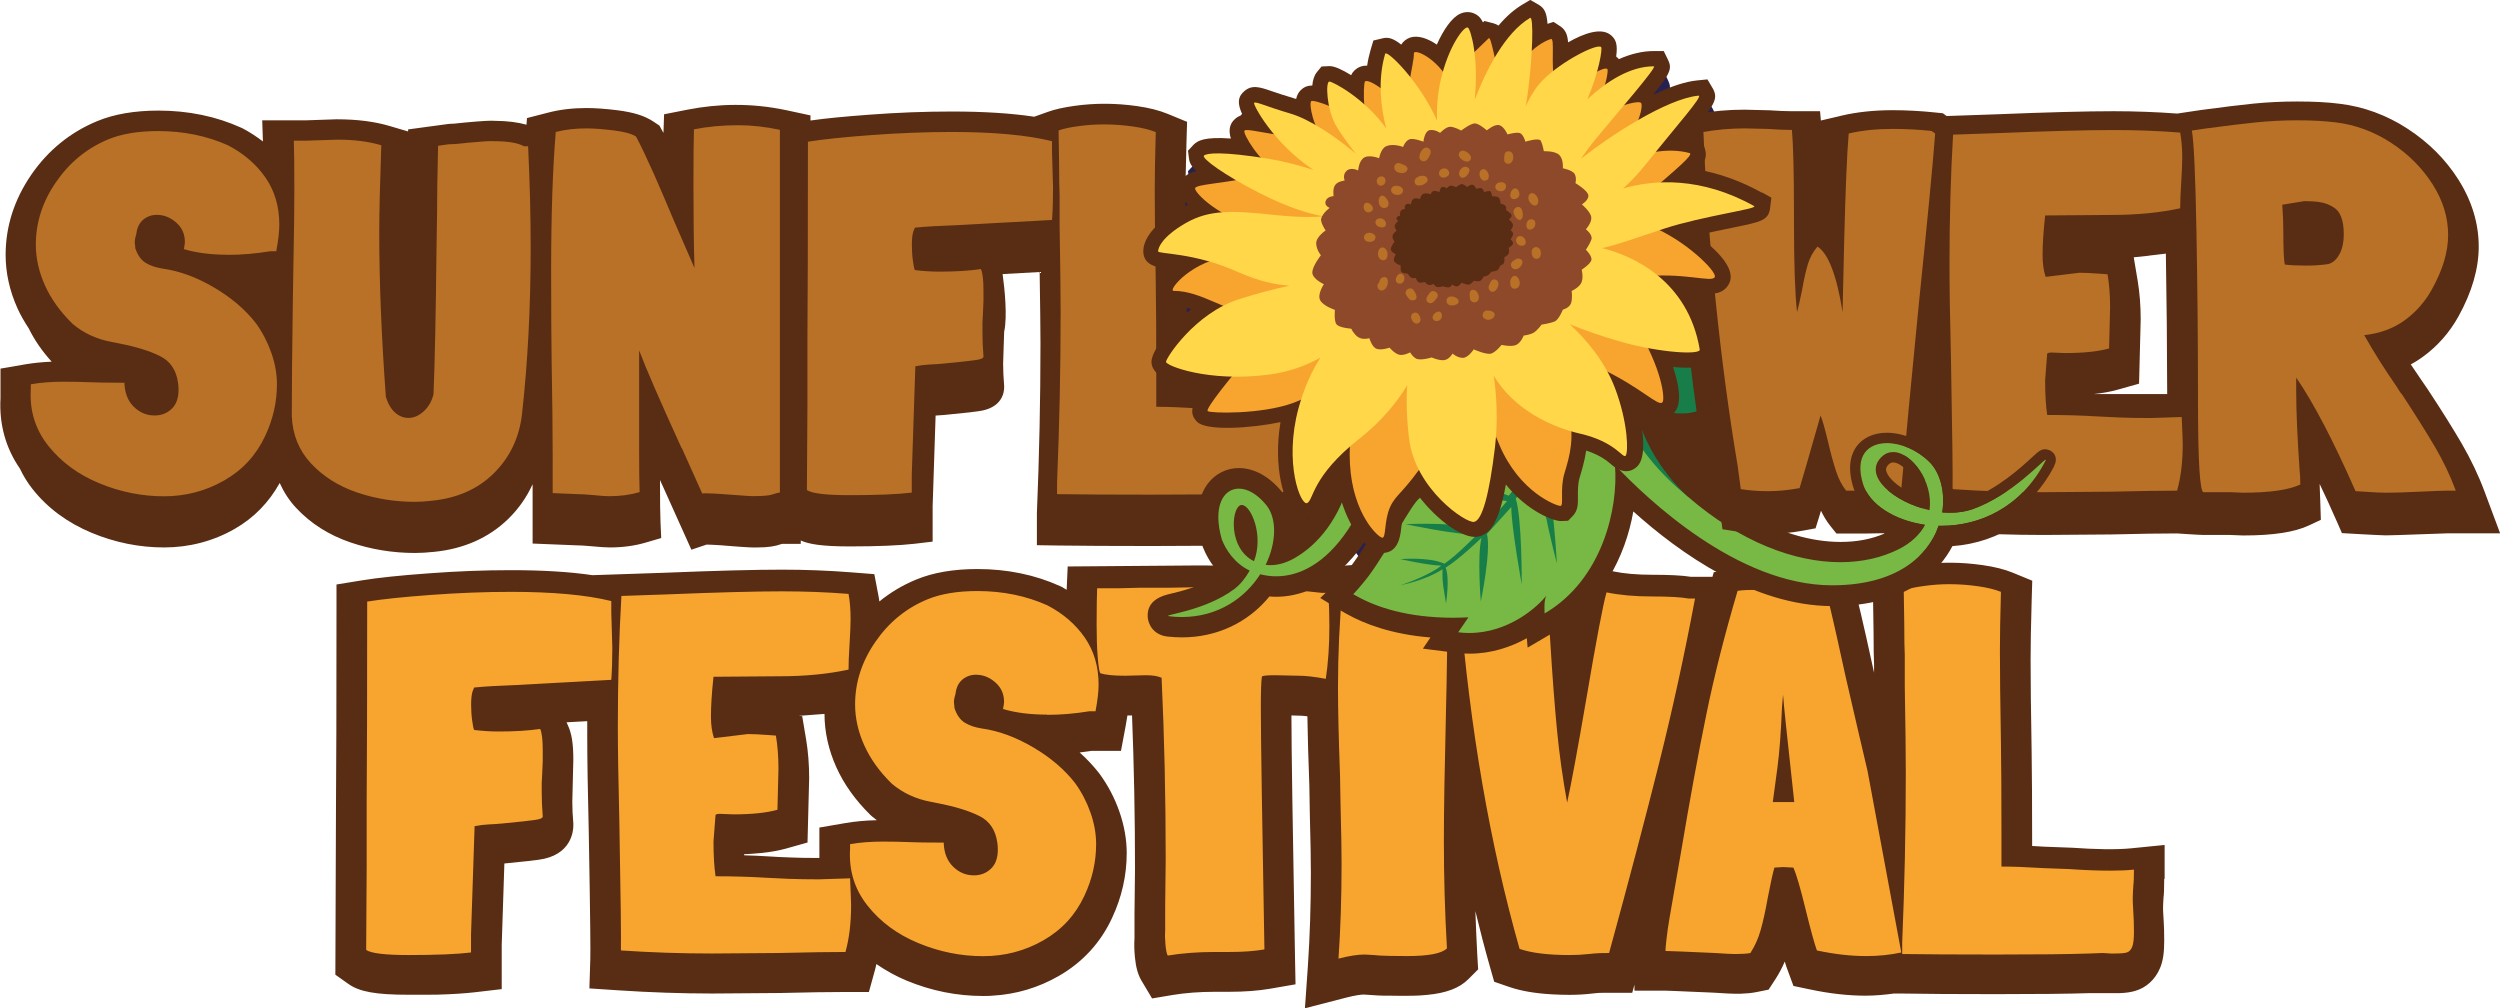 <svg xmlns="http://www.w3.org/2000/svg" id="Layer_2" data-name="Layer 2" viewBox="0 0 244.36 98.56"><defs><style>      .cls-1 {        fill: #262150;      }      .cls-1, .cls-2, .cls-3, .cls-4, .cls-5, .cls-6, .cls-7, .cls-8 {        stroke-width: 0px;      }      .cls-2 {        fill: #592c14;      }      .cls-3 {        fill: #f7a52f;      }      .cls-4 {        fill: #177e49;      }      .cls-5 {        fill: #ffd749;      }      .cls-6 {        fill: #77b944;      }      .cls-7 {        fill: #8e492a;      }      .cls-8 {        fill: #b87126;      }    </style></defs><g id="Layer_1-2" data-name="Layer 1"><g><g><path class="cls-2" d="M211.58,85.91v-3.32l-3.3.33c-1.41.14-3.52.1-5.74-.06l-2.67-.1c-.43-.03-.84-.05-1.24-.07v-.34c0-3.84-.02-6.83-.05-8.9-.07-3.95-.1-6.96-.1-8.95,0-1.41.03-3.32.1-5.67l.06-2.07-1.92-.79c-.81-.33-1.78-.57-2.97-.74-2.05-.29-4.1-.31-6.14-.03-1.05.15-1.88.33-2.54.57l-2.02.72.08,5.35c0,1.47.02,2.49.05,3.13v.78c-.23-1.05-.49-2.21-.77-3.49-.34-1.55-.72-3.13-1.12-4.72l-.62-2.45-2.52.2c-1.97.16-4.03.24-6.11.24h-.3c-.95,0-1.71.04-2.32.13l-1.91.27-.13.45h-2.09c-.89-.14-2.11-.2-3.8-.2-1.46,0-2.75-.11-3.85-.34l-2.7-.56-.77,2.63-.09-1.34-2.32-.4c-2.87-.5-5.22-.47-7.27-.16v-.58h-5.05c-.93.03-2.24,0-3.88-.1h-.17s-.17,0-.17,0c-.58.03-.96.01-1.17-.01-.58-.06-1.04-.09-1.42-.09-.65,0-1.27.05-1.86.13l-2.31.35v.02c-3.07-.3-6.9-.46-11.46-.46h-.02l-12.62.1-.1,2.28c-.17-.1-.32-.2-.49-.29l-.15-.07c-2.45-1.11-5.17-1.67-8.08-1.67-2.32,0-4.33.34-5.99,1.03-1.32.54-2.52,1.26-3.6,2.14-.02-.14-.03-.29-.06-.42l-.43-2.25-2.28-.18c-2.17-.17-4.44-.26-6.74-.26-2.62,0-6.47.1-11.4.3l-7.13.24h0c-2.23-.33-4.86-.49-7.97-.49-2.56,0-5.27.1-8.04.31-2.78.2-4.96.43-6.49.68l-2.52.41v2.55c0,9.35-.02,15.85-.05,19.35l-.06,16.24,1.27.9c1.08.77,2.68,1.06,5.89,1.06.35,0,.68,0,1.01,0,.14,0,.27,0,.4,0,.18,0,.37,0,.54,0,.19,0,.37,0,.56-.01.11,0,.22,0,.32,0,1.45-.04,2.65-.12,3.62-.23l2.65-.31v-4.32s.26-7.96.26-7.96c2.37-.23,3.06-.32,3.31-.36,3.26-.41,3.43-2.84,3.43-3.33v-.23c-.07-.77-.1-1.48-.1-2.12l.1-4.1c0-1.54-.15-2.54-.52-3.34l-.14-.32.52-.03,1.5-.08c0,.47,0,.94,0,1.42,0,2.21.05,5.42.15,9.51.16,8.9.17,11.6.15,12.3l-.09,2.89,2.88.19c1.52.1,3.05.18,4.58.23,1.51.05,3.03.08,4.54.08h0l6.6-.05c2.82-.07,4.98-.1,6.43-.1h2.29l.61-2.21c.05-.17.08-.35.12-.52.91.62,1.89,1.18,2.96,1.62,2.41,1,4.92,1.5,7.47,1.5.31,0,.62,0,.92-.03,2.31-.13,4.48-.78,6.47-1.92,2.34-1.34,4.1-3.26,5.22-5.68.95-2.03,1.43-4.16,1.43-6.33,0-1.33-.24-2.7-.72-4.07-.46-1.32-1.1-2.55-1.96-3.72-.56-.72-1.2-1.41-1.92-2.05.4-.05.79-.1,1.19-.16h2.85l.46-2.45c.07-.36.12-.69.17-1.01h.45c.19,4.87.29,9.89.29,14.92l-.05,4.53v2.35c-.04.57-.02,1.18.04,1.82.1,1.01.29,1.69.63,2.28l1.05,1.76,2.02-.34c.62-.1,1.27-.18,1.95-.23.69-.05,1.41-.08,2.15-.08h1.45c1.49,0,2.77-.1,3.91-.29l2.54-.44-.05-2.57c-.23-12.77-.35-20.73-.35-23.64v-.07l.75.02c.14,0,.41.01.81.06.03,1.91.09,4.17.19,6.74l.05,2.93c.07,2.56.1,4.41.1,5.67,0,3.17-.1,6.22-.29,9.04l-.29,4.16,4.03-1.04c.94-.24,1.47-.3,1.73-.3l1.39.09c.17,0,.36.02.57.02.08,0,.17,0,.26,0,.12,0,.23,0,.36,0,.23,0,.48,0,.74.01,0,0,0,0,.01,0,.27,0,.56,0,.87,0,.37,0,.71,0,1.04-.02.17,0,.32-.02.48-.03.13,0,.27-.02.4-.03,1.95-.18,3.22-.67,4.1-1.55l.95-.95-.08-1.34c-.08-1.44-.14-2.9-.19-4.36.44,1.83.91,3.64,1.41,5.4l.43,1.51,1.48.51c1.14.39,2.52.63,4.19.72.53.03,1.09.05,1.68.05.73,0,1.47-.04,2.15-.12l.57-.06s.16-.02.58-.02c.04,0,.09,0,.13,0,.04,0,.07,0,.11,0,.09,0,.19,0,.31,0h2.29l.22-.79v.58s.99,0,.99,0h0s2,0,2,0c.11,0,.78.02,4.65.19,1.42.09,1.89.11,2.15.11.21,0,.4,0,.58,0,.6-.02,1.09-.07,1.5-.15l1.24-.25.69-1.06c.34-.53.64-1.09.89-1.69.12.41.21.66.28.84l.57,1.55,1.62.34c1.93.41,3.75.61,5.42.61.96,0,1.88-.09,2.78-.21h.73c2.27.04,5.36.06,9.19.06,4.04,0,7.16-.03,9.26-.1h2.34c.2,0,.39,0,.56,0,.59-.02,1.06-.09,1.48-.21,1.12-.32,1.99-1.13,2.46-2.26.28-.67.4-1.48.4-2.62,0-.85-.02-1.5-.05-1.91l-.06-1.04c0-.06-.02-.38.04-1.29.04-.29.07-.75.07-1.86ZM80.09,80.88v2.89s0,.06,0,.09h-.05c-1.09,0-2.03-.01-2.83-.05-.81-.03-1.49-.06-2.04-.1-.79-.05-1.61-.09-2.43-.11,0-.04,0-.07,0-.11.09,0,.18-.01.27-.01.13,0,.26-.01.38-.02.34-.02.66-.05.97-.08.04,0,.08,0,.11-.01.86-.09,1.64-.23,2.33-.42l2.13-.6.16-6.29c0-1.33-.1-2.59-.29-3.74l-.39-2.32-.35-.03c.19,0,.36-.03.54-.04.36-.02.71-.05,1.07-.08.3-.03.62-.04.92-.07,0,1.75.39,3.51,1.16,5.22.75,1.67,1.88,3.24,3.34,4.67l.16.14c.15.12.3.25.45.36-1.11.02-2.16.12-3.13.29l-2.49.43Z"></path><path class="cls-3" d="M48.99,80.5c-.33.03-.73.06-1.2.08-.47.02-.93.08-1.4.17l-.35,10.6v1.75c-1.4.17-3.43.25-6.1.25-2.3,0-3.68-.17-4.15-.5l.05-8.15v-6.55c.03-3.5.05-9.95.05-19.35,1.43-.23,3.51-.45,6.23-.65,2.72-.2,5.33-.3,7.83-.3,4.1,0,7.37.3,9.8.9v.95c0,.13,0,.41.02.83s.04,1.34.08,2.77c0,1.17-.03,2.22-.1,3.15l-3.65.2-1.85.1-.9.05-2.7.15c-1.9.07-3.33.15-4.3.25l-.15.35c-.1.3-.15.73-.15,1.3,0,.53.03,1.06.1,1.57.07.52.13.83.2.93.83.1,1.63.15,2.4.15,1.53,0,2.88-.08,4.05-.25.17.37.25,1.07.25,2.1v1l-.05,1.2-.05.95v.95c0,.7.03,1.48.1,2.35,0,.17-.27.28-.8.35-.43.07-1.52.18-3.25.35ZM82.64,93.05c-1.47,0-3.63.03-6.5.1l-6.55.05c-2.97,0-5.93-.1-8.9-.3.03-1.07-.02-5.22-.15-12.45-.1-4.1-.15-7.25-.15-9.45,0-4.57.12-8.82.35-12.75l4.4-.15c4.93-.2,8.7-.3,11.3-.3,2.23,0,4.4.08,6.5.25.13.7.2,1.52.2,2.45,0,.5-.03,1.32-.1,2.45-.07,1.07-.1,1.9-.1,2.5-2,.43-4.23.65-6.7.65l-6.5.05c-.17,1.57-.25,2.87-.25,3.9,0,.8.1,1.5.3,2.1l3.3-.4c.47,0,1.17.03,2.1.1l.65.05c.17,1,.25,2.08.25,3.25l-.1,4c-1.07.3-2.5.45-4.3.45l-1.3-.05c-.23,0-.38.03-.45.1l-.2,2.6c0,1.37.07,2.5.2,3.4,1.73,0,3.42.05,5.05.15.57.03,1.27.07,2.1.1s1.82.05,2.95.05l3.05-.1c.07,1.53.1,2.42.1,2.65,0,1.7-.18,3.22-.55,4.55ZM102.34,69.85c-1.63,0-3.07-.18-4.3-.55.07-.33.1-.57.1-.7,0-.77-.28-1.4-.85-1.9-.57-.5-1.2-.75-1.9-.75-.5,0-.94.16-1.32.47-.38.32-.61.79-.68,1.43-.1.3-.15.57-.15.8l.05.45v.1c.23.7.58,1.18,1.03,1.45.45.27.99.45,1.62.55,1.67.23,3.35.85,5.05,1.85s3.07,2.17,4.1,3.5c.63.87,1.13,1.83,1.5,2.88.37,1.05.55,2.08.55,3.08,0,1.73-.38,3.42-1.15,5.05-.87,1.87-2.2,3.32-4,4.35s-3.77,1.55-5.9,1.55-4.27-.42-6.33-1.28c-2.05-.85-3.71-2.07-4.97-3.67-1.27-1.6-1.83-3.45-1.7-5.55v-.45c.97-.17,2.03-.25,3.2-.25,1,0,1.85.02,2.55.05.63.03,1.77.05,3.4.05.03,1,.34,1.78.92,2.35.58.57,1.26.85,2.03.85.67,0,1.22-.22,1.67-.65.45-.43.67-1.05.67-1.85,0-.3-.02-.53-.05-.7-.17-1.23-.75-2.1-1.75-2.6s-2.35-.92-4.05-1.25l-.75-.15c-1.43-.27-2.68-.85-3.75-1.75-1.2-1.17-2.1-2.42-2.7-3.75-.6-1.33-.9-2.67-.9-4,0-2.17.66-4.21,1.98-6.12,1.32-1.92,3.02-3.31,5.12-4.17,1.3-.53,2.92-.8,4.85-.8,2.5,0,4.78.47,6.85,1.4,1.53.8,2.75,1.85,3.65,3.15.9,1.3,1.35,2.83,1.35,4.6,0,.67-.1,1.53-.3,2.6h-.6c-1.4.23-2.78.35-4.15.35ZM129.94,61.15c0,1.93-.12,3.67-.35,5.2-1.1-.2-1.97-.3-2.6-.3l-2.35-.05c-.87,0-1.3.05-1.3.15-.07.47-.1,1.45-.1,2.95,0,2.93.12,10.83.35,23.7-.97.17-2.1.25-3.4.25h-1.45c-1.67,0-3.2.12-4.6.35-.1-.17-.17-.51-.22-1.03-.05-.52-.06-.99-.03-1.42v-2.45l.05-4.5c0-6.07-.13-11.98-.4-17.75-.37-.17-.88-.25-1.55-.25l-2,.05c-1.13,0-1.95-.08-2.45-.25-.1-.2-.18-.75-.25-1.65-.07-.9-.1-1.92-.1-3.05,0-1.67.02-2.87.05-3.6h2.15l1.95-.05h2.8l2.9-.05c4.97,0,9.02.18,12.15.55h.65c.07,1.13.1,2.2.1,3.2ZM141.48,58c0,3.9-.05,7.83-.15,11.8-.13,5.27-.2,9.42-.2,12.45,0,3.5.1,6.98.3,10.45-.5.5-1.8.75-3.9.75-1.2,0-2.08-.02-2.65-.05l-.6-.05-.9-.05c-.67,0-1.52.13-2.55.4.2-2.9.3-5.98.3-9.25,0-1.3-.03-3.22-.1-5.75l-.05-2.9c-.13-3.53-.2-6.4-.2-8.6,0-3.3.15-6.55.45-9.75.43-.07.9-.1,1.4-.1.27,0,.63.02,1.1.08.47.05,1.02.06,1.65.02,1.73.1,3.12.13,4.15.1h1.95v.45ZM162.18,74.55c-1.3,5.2-2.93,11.4-4.9,18.6-.73,0-1.23.02-1.5.05l-.5.05c-.6.07-1.22.1-1.85.1-2.1,0-3.73-.2-4.9-.6-2.9-10.23-4.85-21.52-5.85-33.85.3-.33.92-.58,1.85-.75.93-.17,1.97-.25,3.1-.25,1.07,0,2.27.12,3.6.35l.3,4.45c.2,3.3.42,6.16.65,8.58.23,2.42.57,4.81,1,7.17.4-1.83,1.02-5.17,1.85-10,1-5.9,1.67-9.42,2-10.55,1.3.27,2.78.4,4.45.4s2.85.07,3.55.2h.65c-1.03,5.5-2.2,10.85-3.5,16.05ZM182.39,93.45c-1.47,0-3.07-.18-4.8-.55-.23-.63-.6-1.97-1.1-4-.5-2.07-.9-3.43-1.2-4.1l-1-.05-.85.05c-.13.4-.35,1.38-.65,2.95-.23,1.3-.47,2.36-.7,3.17-.23.82-.57,1.56-1,2.23-.33.07-.83.1-1.5.1-.3,0-.95-.03-1.95-.1-2.9-.13-4.52-.2-4.85-.2,0-.17.03-.56.1-1.17.07-.62.17-1.31.3-2.08l1.1-6.3c.87-5.17,1.69-9.67,2.48-13.5.78-3.83,1.81-7.88,3.07-12.15.47-.07,1.1-.1,1.9-.1h.3c2.17,0,4.28-.08,6.35-.25.4,1.57.77,3.11,1.1,4.62.33,1.52.63,2.88.9,4.08,1.07,4.63,1.78,7.72,2.15,9.25l3.3,17.75c-1.07.23-2.22.35-3.45.35ZM174.33,68.4l-.05-.5-.1,1.2c-.1,2.5-.25,4.48-.45,5.95l-.45,3.35h2.1c-.73-6.67-1.08-10-1.05-10ZM208.58,91.1c0,.7-.06,1.19-.18,1.47s-.29.46-.52.53c-.23.07-.63.1-1.2.1h-.35l-.8-.05-1.3.05c-2.07.07-5.12.1-9.15.1s-6.88-.02-9.15-.05v-1.15c.23-5.5.35-11.03.35-16.6,0-1.63-.03-4.45-.1-8.45v-3.05c-.03-.57-.05-1.58-.05-3.05l-.05-3.25c.47-.17,1.12-.31,1.95-.42.83-.12,1.67-.18,2.5-.18.93,0,1.87.07,2.8.2.93.13,1.68.32,2.25.55-.07,2.4-.1,4.32-.1,5.75,0,2,.03,5,.1,9,.03,2,.05,4.95.05,8.85v3.25c1.1,0,2.45.05,4.05.15l2.65.1c1.4.1,2.72.15,3.95.15.87,0,1.63-.03,2.3-.1,0,.77-.02,1.27-.05,1.5v-.05c-.07.9-.08,1.55-.05,1.95l.05.95c.03.4.05.98.05,1.75Z"></path></g><g><path class="cls-1" d="M172.2,20.83c-2.03-1.13-4.12-1.88-6.23-2.25.69-.74.87-1.24.71-1.9l-.27-.93-.86-.24c-.18-.05-.36-.09-.54-.13,2.58-3.14,2.97-3.67,2.42-4.71l-.54-.91-1,.1c-1.13.11-2.55.57-4.22,1.37-.01-.02-.02-.03-.03-.05,1.66-2.04,1.79-2.5,1.41-3.31l-.43-.88h-.96c-1.11,0-2.25.27-3.42.79-.03-.03-.06-.06-.09-.09-.06-.06-.12-.11-.18-.16.18-1.26-.08-1.67-.41-2-.94-.95-2.77-.26-4.29.61-.05-.68-.21-1.18-.73-1.55l-.69-.45-.59.19c-.08-1.16-.35-1.56-.87-1.87l-.82-.47-.77.46c-.8.48-1.58,1.16-2.33,2.05-.14-.09-.3-.17-.49-.22l-.89-.23-.14.14c-.29-.59-.59-.74-.79-.84-.43-.22-.95-.22-1.41-.02-.85.37-1.68,1.61-2.31,3.03-.89-.61-1.85-.94-2.61-.69-.37.13-.68.38-.87.69-.97-.78-1.45-.69-1.79-.62l-.93.22-.26.87c-.15.51-.27,1.04-.35,1.59-.49-.01-.9.14-1.25.48-.09.09-.21.21-.31.45-.82-.51-1.61-.89-2.11-.89l-.79.04-.45.55c-.27.33-.41.8-.45,1.31-.48,0-.84.16-1.14.46-.23.23-.37.53-.44.85-.04-.01-.08-.02-.11-.03-1.02-.3-1.77-.56-2.31-.74-1.13-.39-1.95-.67-2.72.08-.31.31-.8.8-.09,2.27-.31.06-.58.2-.83.46-.45.45-.56,1.06-.32,1.83-2.56-.18-3.23.19-3.65.61l-.54.58.09.73c.04.29.08.64.73,1.26-.98.25-1.59.69-1.59,1.7,0,.54.32,1.1.77,1.61-.32.14-.64.3-.95.48-3.09,1.79-3.42,3.42-3.42,4.03,0,1.42,1.38,1.59,2.28,1.71.09.01.18.02.27.03-.77.75-1.26,1.59-1.12,2.35.14.76.78,1.29,1.57,1.29.56,0,1.11.12,1.68.3-2.24,1.84-3.88,4.15-3.88,5.13,0,1.64,2.75,2.37,4.99,2.69-1.09,1.51-1.34,2.38-.53,3.19.92.93,5.26.63,8.15.03-.73,4.38.31,7.99,1.48,8.97.54.45,1.25.55,1.85.27.69-.32.95-.92,1.21-1.49.2-.44.46-1.03,1-1.79.72,4.16,2.99,6.82,4.46,6.82s1.7-1.58,1.78-2.26c.06-.51.13-1.15.35-1.63.16-.37.3-.53.77-1.05.17-.19.36-.4.58-.65,1.83,2.42,4.43,4.29,5.84,4,1.14-.24,2-1.24,2.71-5.09,2.14,2.65,4.65,3.57,5.38,3.57l.7-.03.44-.45c.54-.54.53-1.21.52-1.92,0-.56-.02-1.25.18-1.88.19-.64.47-1.55.63-2.61,1.39.45,2.07,1.03,2.47,1.37,1.26,1.08,2.13.57,2.53.17.92-.92.59-3.58.04-5.79l.04.03c1.19.8,2.41,1.63,3.49.55.87-.87.48-2.84-.08-4.5,2.87.27,3.47-.32,3.7-.54.38-.37.56-.9.47-1.43-.33-1.98-1.02-3.75-2.04-5.29.04,0,.07,0,.11.01,1.34.15,2.73.32,3.31-1.06.51-1.41-1.35-3.21-3.18-4.56,1.25-.3,2.49-.55,3.52-.76,2.69-.55,3.41-.69,3.59-1.85l.13-1.07-.91-.51Z"></path><g><path class="cls-6" d="M143.63,62.87c-.4,0-.81-.03-1.21-.08l-1.63-.2.83-1.21c-4.66-.07-7.73-1.25-9.5-2.24-.22-.11-.35-.2-.35-.2l-1.1-.67.92-.9c.16-.17.63-.68,1.39-1.64.95-1.29,1.92-2.91,2.77-4.34,1.09-1.82,1.73-2.87,2.27-3.37.7-1.13,1.54-2.18,2.46-3.1-.01-.02-.29-.68-.29-.68l.48-.52c.58-.62,4.14-1.75,10.55-3.32h.06c1.01-.52,6.91-4.53,9.46-6.66.66-1.29,1.49-2.16,2.48-2.58l.19-.08h.23s.55,0,.55,0l.21.32c1.16-.54,2.41-.96,3.7-1.24,1.35-.89,2.76-1.34,4.19-1.34.21,0,.43.01.65.03l.75.07.05.23c2.24-.55,3.55-1.17,4.34-1.55.57-.27.95-.45,1.36-.45.17,0,.33.03.48.09.46.18.65.61.71.75.54,1.23,1.06,5.67-.29,10.43l.3.36-.08.47c-.29,2.25-1.7,3.87-2.89,4.85-.07.1-.14.21-.22.31-.46.62-.95,1.2-1.48,1.73l.18.37-.42.53c-.72.88-1.86,1.45-3.41,1.7-1.29.62-2.67.99-4.04,1.11,3.85,2.68,7.9,4.12,11.63,4.12,1.96,0,3.73-.4,5.26-1.17.49-.25.91-.54,1.26-.86-2.7-.77-4.71-2.41-5.3-4.41-.6-2.02-.14-3.24.36-3.91.63-.85,1.68-1.32,2.95-1.32,1.68,0,3.55.83,4.87,2.15,1.08,1.07,1.66,2.79,1.62,4.65.56-.02,1.06-.11,1.5-.27,2.75-.96,5.08-3.09,6.2-4.12.65-.6.87-.8,1.32-.8h.56l.31.49c.31.51.05,1-.03,1.17-2.21,4.22-6.06,6.68-10.61,6.82-.97,2.16-3.7,5.83-11.07,5.83-8.25-.03-16.04-6.27-20.23-10.31-.32,4.7-2.58,10.12-7.37,12.92l-1.36.79-.09-.99c-1.55,1.15-3.78,2.24-6.43,2.24Z"></path><path class="cls-4" d="M178.75,39.97c2.26-5.72,1.3-11.62.8-11.81-.56-.22-2.15,1.5-8.16,2.47.88-.47,1.55-.79,1.45-.8-1.78-.17-3.28.52-4.35,1.25-1.88.39-3.71,1.1-5.28,2.07.34-.69.56-1.15.38-1.08-.94.4-1.6,1.31-2.07,2.29-2.99,2.55-11.1.89-9.03,4.68-1.8.47-2.61,6.45-2.61,6.45l-6.37-1.94,6.12,2.2-2.16,2.7c-1.52-.66-6.53-1.52-6.53-1.52,0,0,4.56,1.95,6.37,2.04l-2.52,2.93c-1.43-.94-7.41-.67-7.41-.67,0,0,4.91,1.06,6.98,1.03,0,0-2,2.06-3.18,2.84-1.45-.69-4.3-.45-4.3-.45,0,0,2.56.59,4.01.64-1,.78-2.94,1.58-4.01,1.91,0,0,2.35-.42,4.12-1.56-.06,1.39.15,2.02.34,3.35,0,0,.39-2.48-.04-3.51,1.3-.78,3.51-2.91,3.51-2.91-.44,1.74-.07,6.23-.07,6.23,0,0,1.03-4.96.6-6.61l2.38-2.63c0,1.92,1.02,7.57,1.02,7.57,0,0,.04-6.51-.59-8.4l2.32-2.51c.05,2.59,1.71,8.87,1.71,8.87,0,0-.37-6.7-1.16-9.41l7.52-5.03c1.47,2.86,3.49,5.55,6.49,7.92,0,0,9.25-1.35,9.93-2.18.1-.12-.25-.08-.82.03.9-.71,1.74-1.58,2.5-2.61.09-.13.19-.26.28-.4,1.06-.84,2.39-2.29,2.66-4.36.02-.09-.32.32-.82.9Z"></path><path class="cls-2" d="M201.67,43.89l-.58-.96h-1.14c-.84,0-1.3.41-1.99,1.05-1.07.98-3.3,3.02-5.85,3.91-.07.02-.14.05-.22.07-.18-1.68-.83-3.19-1.87-4.22-1.52-1.52-3.6-2.44-5.57-2.44-1.59,0-2.93.61-3.76,1.72-.64.85-1.24,2.38-.52,4.8.53,1.79,2,3.33,4.03,4.33-1.27.55-2.71.82-4.29.82-2.87,0-5.94-.91-8.96-2.62.57-.17,1.13-.39,1.68-.64,1.73-.3,3.03-.99,3.89-2.04l.8-.98-.15-.35c.39-.42.75-.87,1.1-1.34.06-.08.11-.15.16-.22,1.78-1.51,2.86-3.37,3.14-5.4l.16-.87-.27-.33c1.23-4.73.75-9.13.11-10.6-.28-.63-.7-1.06-1.27-1.28-.26-.1-.54-.15-.83-.15h0c-.64,0-1.15.24-1.79.55-.66.32-1.7.81-3.4,1.28l-1.19-.13c-.27-.03-.52-.04-.77-.04-1.57,0-3.11.47-4.58,1.41-1,.23-1.98.54-2.91.92l-.03-.04h-1.13c-.26-.01-.51.04-.76.13h-.03s-.03.02-.03.02c-1.16.49-2.13,1.45-2.88,2.86-2.47,2.03-7.83,5.7-9.02,6.35-9.74,2.39-10.59,3.18-10.98,3.59l-.92.93.28.72c-.76.82-1.46,1.73-2.07,2.69-.61.6-1.23,1.62-2.35,3.5-.84,1.4-1.78,2.98-2.72,4.26-.68.87-1.12,1.35-1.25,1.48h0s-.04.05-.04.05l-1.85,1.77,2.23,1.36s.14.09.41.23c1.63.91,4.28,1.96,8.13,2.27l-.74,1.09,3.25.41c.44.06.89.08,1.33.08,2.15,0,4.05-.66,5.58-1.51l.08.92,2.71-1.59c4.44-2.59,6.84-7.27,7.62-11.72,4.51,4.06,11.75,9.22,19.4,9.25h.08c7.33,0,10.44-3.45,11.71-5.86,4.65-.34,8.57-2.96,10.86-7.32.5-.96.28-1.7,0-2.15ZM199.89,45.11c-2.39,4.55-6.46,6.28-10.12,6.28-.1,0-.19,0-.29,0-1.04,3-4.13,5.82-10.39,5.82-.02,0-.05,0-.07,0-9.22-.03-18.09-8.49-21.17-11.76.36,4.19-1.22,11.21-6.87,14.51,0,0-.11-1.24.17-1.75-.82,1.07-3.67,3.66-7.54,3.66-.35,0-.71-.02-1.08-.07l1-1.46c-.51.02-.99.04-1.47.04-4.54,0-7.58-1.06-9.46-2.12-.21-.11-.33-.18-.33-.18.02-.02.04-.04.06-.06.16-.16.65-.7,1.42-1.68,2.11-2.87,4.18-7.06,5.02-7.66,1-1.64,2.29-3.11,3.74-4.27-.44.05-.79.08-.98.08-.15,0-.21-.02-.16-.08.7-.75,10.08-3.05,10.08-3.05,0,0,.01,0,.02,0,.46,0,7.53-4.85,10.06-7.01.47-.98,1.12-1.89,2.07-2.29.01,0,.02,0,.03,0,.12,0-.1.44-.41,1.08,1.57-.97,3.4-1.68,5.28-2.07.95-.66,2.25-1.28,3.79-1.28.18,0,.37,0,.55.03.1.01-.57.33-1.45.8,5.65-.92,7.4-2.49,8.05-2.49.04,0,.08,0,.11.02.5.19,1.46,6.09-.8,11.81.46-.53.77-.92.81-.92,0,0,0,0,0,.01-.27,2.07-1.6,3.51-2.66,4.36-.09.14-.18.27-.28.4-.76,1.03-1.6,1.9-2.5,2.61.33-.06.58-.1.72-.1.1,0,.14.02.1.07-.68.84-1.81,1.21-2.94,1.37-.74.36-1.49.63-2.25.82l-1.93-10.64c-1.02,4.6-8.05,1.37-8.05,1.37.88,5.56,5.24,9.26,5.24,9.26,5.12,4.42,10.41,6.38,14.88,6.38,2.13,0,4.07-.45,5.72-1.28,1.27-.65,2.08-1.49,2.54-2.4-3-.43-5.47-2-6.08-4.04-.82-2.74.53-3.95,2.36-3.95,1.35,0,2.97.66,4.16,1.86,1.03,1.02,1.55,2.93,1.24,4.92.26.02.52.03.77.03.75,0,1.48-.1,2.15-.33,3.88-1.35,6.94-4.86,7.19-4.86.03,0,.02.06-.05.19Z"></path></g><g><path class="cls-2" d="M127.97,43.05l-.19-5.7s-11,.03-11.67,0c0,0-.24-15.69-.24-17.7,0-1.42.03-3.33.1-5.67l.06-2.07-1.92-.79c-.81-.33-1.77-.58-2.97-.75-2.03-.29-4.09-.31-6.14-.02-1.04.15-1.87.33-2.54.57l-1.37.49c-2.25-.34-4.91-.51-8.07-.51-2.57,0-5.27.1-8.05.31-2.41.18-4.3.36-5.75.57v-.5l-2.37-.51c-3.43-.73-6.69-.63-9.6-.06l-2.34.46-.06,1.82-.03-.05-.36-.66-.63-.42c-.82-.54-1.89-.88-3.46-1.08-1.19-.15-2.19-.22-3.05-.22-1.35,0-2.61.15-3.75.45l-2.06.53-.05.65c-.84-.24-1.85-.37-3.1-.38-.4-.03-1.09,0-2.95.17-.84.1-1.29.13-1.53.13l-3.99.54v.2s-1.76-.52-1.76-.52c-1.5-.45-3.23-.67-5.23-.67h-.02l-2.9.1h-4.35l.07,2.07c-.61-.47-1.26-.9-1.98-1.28l-.15-.07c-2.45-1.11-5.17-1.67-8.08-1.67-2.31,0-4.33.34-5.99,1.03-2.64,1.09-4.81,2.86-6.45,5.25-1.66,2.42-2.5,5.05-2.5,7.82,0,1.76.39,3.52,1.16,5.23.3.67.68,1.32,1.1,1.96.56,1.14,1.31,2.23,2.24,3.25-.88.04-1.73.12-2.51.25l-2.49.43v2.89c-.14,2.55.5,4.86,1.9,6.89.33.7.73,1.36,1.23,1.99,1.47,1.86,3.42,3.3,5.78,4.28,2.28.95,4.67,1.43,7.09,1.43s4.8-.61,6.9-1.82c1.9-1.09,3.35-2.61,4.39-4.48.4.89.93,1.72,1.63,2.46,1.4,1.5,3.18,2.63,5.29,3.35,2,.68,4.12,1.03,6.3,1.03.57,0,1.2-.04,1.87-.11h0c2.92-.29,5.36-1.38,7.26-3.23,1.02-1,1.8-2.13,2.37-3.38,0,.04,0,.09,0,.13v5.67l4.45.18c.15,0,.54.01,1.4.09.74.07,1.29.11,1.7.11,1.25,0,2.44-.16,3.52-.48l1.5-.44-.07-1.56c-.03-.72-.05-2.1-.05-4.11.11.24.22.48.33.72l2.74,6.09,1.49-.5c.14,0,.33.01.56.02.59.03,1.08.06,1.47.1,1.95.16,2.6.18,2.94.16,1.02,0,1.73-.11,2.3-.32.04-.01.07-.02.11-.03h1.82v-.33c.79.36,2.08.58,4.8.58s4.84-.09,6.33-.26l1.76-.21v-3.46s.29-8.86.29-8.86c.32-.02.6-.04.85-.06,2.39-.23,3.06-.32,3.3-.36,2.37-.29,2.55-1.86,2.55-2.33v-.15c-.07-.81-.1-1.54-.1-2.2l.1-3.08c.33-1.53.05-4.16-.15-5.65l3.62-.2c.05,3.27.08,5.56.08,6.98,0,5.5-.12,11.06-.35,16.6v3.12l1.97.03c2.27.03,5.35.05,9.18.05,4.04,0,7.14-.03,9.23-.1h2.37c.78,0,1.32-.05,1.76-.18.82-.24,1.47-.83,1.82-1.68.23-.55.33-1.24.33-2.24,0-.81-.02-1.45-.05-1.85l-.05-1.01c-.01-.13-.03-.51.04-1.47.03-.23.07-.65.07-1.76ZM39.94,41.82s-.04-.04-.06-.07c.06,0,.12,0,.18-.01-.11.1-.16.12-.12.09Z"></path><path class="cls-8" d="M22.27,24.9c-1.63,0-3.07-.18-4.3-.55.07-.33.1-.57.1-.7,0-.77-.28-1.4-.85-1.9-.57-.5-1.2-.75-1.9-.75-.5,0-.94.16-1.32.47-.38.32-.61.79-.68,1.43-.1.3-.15.57-.15.8l.05.45v.1c.23.7.58,1.18,1.03,1.45.45.27.99.45,1.62.55,1.67.23,3.35.85,5.05,1.85s3.07,2.17,4.1,3.5c.63.87,1.13,1.83,1.5,2.88.37,1.05.55,2.08.55,3.08,0,1.73-.38,3.42-1.15,5.05-.87,1.87-2.2,3.32-4,4.35s-3.77,1.55-5.9,1.55-4.27-.42-6.33-1.28c-2.05-.85-3.71-2.07-4.98-3.67-1.27-1.6-1.83-3.45-1.7-5.55v-.45c.97-.17,2.03-.25,3.2-.25,1,0,1.85.02,2.55.05.63.03,1.77.05,3.4.05.03,1,.34,1.78.92,2.35.58.57,1.26.85,2.03.85.67,0,1.22-.22,1.67-.65.45-.43.67-1.05.67-1.85,0-.3-.02-.53-.05-.7-.17-1.23-.75-2.1-1.75-2.6s-2.35-.92-4.05-1.25l-.75-.15c-1.43-.27-2.68-.85-3.75-1.75-1.2-1.17-2.1-2.42-2.7-3.75s-.9-2.67-.9-4c0-2.17.66-4.21,1.98-6.12,1.32-1.92,3.02-3.31,5.12-4.18,1.3-.53,2.92-.8,4.85-.8,2.5,0,4.78.47,6.85,1.4,1.53.8,2.75,1.85,3.65,3.15.9,1.3,1.35,2.83,1.35,4.6,0,.67-.1,1.53-.3,2.6h-.6c-1.4.23-2.78.35-4.15.35ZM51.87,24.2c0,5.77-.28,11.2-.85,16.3-.27,2.3-1.19,4.22-2.77,5.78-1.58,1.55-3.62,2.44-6.12,2.67h.05c-.6.07-1.15.1-1.65.1-1.97,0-3.85-.31-5.65-.92-1.8-.62-3.29-1.56-4.48-2.83-1.18-1.27-1.81-2.82-1.88-4.65,0-2.43.03-6.08.1-10.95l.05-3.25c.07-3.53.1-6.15.1-7.85,0-2.2-.02-3.82-.05-4.85h1.25l3-.1c1.63,0,3.07.18,4.3.55-.13,3.73-.2,6.6-.2,8.6,0,4.83.22,10.18.65,16.05v-.05c.2.67.5,1.17.9,1.53.4.35.83.52,1.3.52.53,0,1.03-.22,1.5-.65.47-.43.78-.98.95-1.65v.05c.13-3.07.23-7.92.3-14.55l.05-3.2c0-1.6.03-3.8.1-6.6l1.05-.15c.47,0,1.1-.05,1.9-.15,1.37-.13,2.18-.18,2.45-.15,1.43,0,2.43.17,3,.5h.4c.17,3.57.25,6.87.25,9.9ZM66.62,43.8c-2.1-4.6-3.48-7.78-4.15-9.55v9.6c0,2.07.02,3.48.05,4.25-.9.27-1.88.4-2.95.4-.33,0-.83-.03-1.5-.1-.73-.07-1.27-.1-1.6-.1l-2.45-.1v-3.75c0-2.13-.03-5.17-.1-9.1-.03-1.97-.05-4.95-.05-8.95,0-5.37.15-9.87.45-13.5.9-.23,1.9-.35,3-.35.73,0,1.62.07,2.68.2,1.05.13,1.77.33,2.17.6.47.87,1.04,2.08,1.73,3.62.68,1.55,1.34,3.09,1.98,4.62l2,4.6c-.07-2.33-.1-5.08-.1-8.25,0-2.57.02-4.33.05-5.3,1.37-.27,2.82-.4,4.35-.4,1.3,0,2.65.15,4.05.45v35.45c-.1,0-.3.05-.6.15-.33.13-.92.2-1.75.2-.17.03-1.05-.02-2.65-.15-.4-.03-.91-.07-1.52-.1-.62-.03-.98-.03-1.07,0l-2-4.45ZM92.07,35.55c-.33.03-.73.06-1.2.08-.47.02-.93.08-1.4.17l-.35,10.6v1.75c-1.4.17-3.43.25-6.1.25-2.3,0-3.68-.17-4.15-.5l.05-8.15v-6.55c.03-3.5.05-9.95.05-19.35,1.43-.23,3.51-.45,6.23-.65,2.72-.2,5.33-.3,7.83-.3,4.1,0,7.37.3,9.8.9v.95c0,.13,0,.41.02.83.02.42.04,1.34.08,2.77,0,1.17-.03,2.22-.1,3.15l-3.65.2-1.85.1-.9.05-2.7.15c-1.9.07-3.33.15-4.3.25l-.15.35c-.1.3-.15.73-.15,1.3,0,.53.03,1.06.1,1.57.07.52.13.83.2.93.83.1,1.63.15,2.4.15,1.53,0,2.88-.08,4.05-.25.17.37.25,1.07.25,2.1v1l-.05,1.2-.05.95v.95c0,.7.03,1.48.1,2.35,0,.17-.27.28-.8.35-.43.07-1.52.18-3.25.35ZM125.97,46.15c0,.7-.06,1.19-.18,1.47-.12.28-.29.46-.52.53-.23.07-.63.1-1.2.1h-.35l-.8-.05-1.3.05c-2.07.07-5.12.1-9.15.1s-6.88-.02-9.15-.05v-1.15c.23-5.5.35-11.03.35-16.6,0-1.63-.03-4.45-.1-8.45v-3.05c-.03-.57-.05-1.58-.05-3.05l-.05-3.25c.47-.17,1.12-.31,1.95-.42.83-.12,1.67-.17,2.5-.17.93,0,1.87.07,2.8.2.93.13,1.68.32,2.25.55-.07,2.4-.1,4.32-.1,5.75,0,2,.03,5,.1,9,.03,2,.05,4.95.05,8.85v3.25c1.1,0,2.45.05,4.05.15l2.65.1c1.4.1,2.72.15,3.95.15.87,0,1.63-.03,2.3-.1,0,.77-.02,1.27-.05,1.5v-.05c-.07.9-.08,1.55-.05,1.95l.05.95c.03.4.05.98.05,1.75Z"></path></g><g><path class="cls-2" d="M244.36,52.1l-1.51-4.05c-.59-1.59-1.35-3.17-2.24-4.71h0c-.84-1.44-1.95-3.22-3.31-5.28l-.59-.86c-.37-.53-.72-1.06-1.07-1.58.41-.22.79-.46,1.16-.73,1.45-1.05,2.63-2.39,3.51-3.98,1.31-2.37,1.97-4.66,1.97-6.8,0-2.27-.67-4.48-1.99-6.56-1.24-1.96-2.9-3.62-4.94-4.95-2.06-1.35-4.32-2.18-6.68-2.46-1.17-.15-2.52-.22-4.13-.22-1.46,0-2.91.07-4.31.21-1.32.14-3.02.34-5.08.62l-2.34.35c-2.02-.15-4.11-.23-6.22-.23-2.62,0-6.46.1-11.4.3l-4.92.17-.37-.27-.78-.08c-1.34-.14-2.73-.22-4.12-.22-1.82,0-3.5.18-4.99.53l-2.03.48-.08-.91h-2.75c-.61,0-1.34-.03-2.18-.09l-2.47-.06c-1.53,0-3.06.13-4.53.4l-2.57.46.1,2.61c.2,5.28.6,10.86,1.19,16.57.49,4.75,1.09,9.37,1.77,13.79.29.01.57.03.86.04.18,1.15.35,2.29.54,3.41l.5,3.73,1.47.23c.94.15,1.93.23,2.97.23,1.12,0,2.28-.11,3.47-.33l1.19-.22.36-1.16c.04-.15.1-.33.17-.56.26.55.56,1.04.91,1.48l.6.75h.96c1.62,0,2.82,0,3.62-.03.98-.02,1.76-.12,2.37-.31l1.28-.4.12-1.34c.12-1.35.26-2.85.41-4.47.19,0,.39,0,.58.01.03,2.32.04,3.77.02,4.32l-.06,1.93,1.92.13c2.99.2,6.03.3,9.05.3l6.58-.05c2.82-.07,5-.1,6.45-.1,0,0,2.18.15,2.6.15h2.57s1.28.05,1.28.05c2.92,0,5.04-.32,6.45-.99l1.15-.54s-.1-3.25-.12-3.51c.55,1.14,1.11,2.37,1.69,3.69l.49,1.12s3.77.22,4.29.22c.86,0,5.67-.2,6.05-.2h5.12ZM210.08,24.98c.15-.01.3-.04.44-.05.4-.04.8-.09,1.18-.14.08,4.74.12,9.05.13,13.73,0,0-7.24,0-7.2,0,.86-.09,1.64-.23,2.32-.42l2.13-.6.16-6.29c0-1.32-.1-2.58-.29-3.74l-.39-2.32s1.07-.12,1.51-.16Z"></path><path class="cls-8" d="M187.55,29.76c-.73,7.43-1.3,13.42-1.7,17.95-.43.13-1.04.21-1.83.23-.78.02-1.97.02-3.57.02-.4-.5-.73-1.12-.98-1.88s-.51-1.69-.77-2.82c-.33-1.37-.58-2.25-.75-2.65-1.1,3.87-1.78,6.23-2.05,7.1-1.07.2-2.1.3-3.1.3-.93,0-1.82-.07-2.65-.2l-.3-2.25c-.87-5.17-1.59-10.59-2.17-16.28-.58-5.68-.98-11.14-1.18-16.38,1.3-.23,2.63-.35,4-.35l2.25.05c.93.07,1.73.1,2.4.1.13,1.5.2,4.2.2,8.1v.95c0,4.07.1,6.98.3,8.75.13-.47.3-1.2.5-2.2.17-.97.35-1.78.55-2.45.2-.67.52-1.25.95-1.75,1.07.7,1.88,2.83,2.45,6.4l.15-6.65c.13-5.27.28-8.87.45-10.8,1.27-.3,2.7-.45,4.3-.45,1.3,0,2.57.07,3.8.2l.35.25c-.2,2.7-.73,8.27-1.6,16.7ZM212.8,47.96c-1.47,0-3.63.03-6.5.1l-6.55.05c-2.97,0-5.93-.1-8.9-.3.03-1.07-.02-5.22-.15-12.45-.1-4.1-.15-7.25-.15-9.45,0-4.57.12-8.82.35-12.75l4.4-.15c4.93-.2,8.7-.3,11.3-.3,2.23,0,4.4.08,6.5.25.13.7.2,1.52.2,2.45,0,.5-.03,1.32-.1,2.45-.07,1.07-.1,1.9-.1,2.5-2,.43-4.23.65-6.7.65l-6.5.05c-.17,1.57-.25,2.87-.25,3.9,0,.8.1,1.5.3,2.1l3.3-.4c.47,0,1.17.03,2.1.1l.65.05c.17,1,.25,2.08.25,3.25l-.1,4c-1.07.3-2.5.45-4.3.45l-1.3-.05c-.23,0-.38.03-.45.1l-.2,2.6c0,1.37.07,2.5.2,3.4,1.73,0,3.42.05,5.05.15.57.03,1.27.07,2.1.1.83.03,1.82.05,2.95.05l3.05-.1c.07,1.53.1,2.42.1,2.65,0,1.7-.18,3.22-.55,4.55ZM238.02,43.71c.82,1.4,1.49,2.82,2.02,4.25h-.8c-.4,0-1.3.03-2.7.1-1.4.07-2.52.1-3.35.1-.47,0-1.17-.03-2.1-.1l-.85-.05c-2.17-4.93-4.1-8.63-5.8-11.1v1.3c0,2.07.12,4.73.35,8v-.05c.03.23.05.63.05,1.2-1.13.53-3,.8-5.6.8l-1.2-.05h-2.65c-.37,0-.55-3.02-.55-9.05,0-5.47-.05-10.94-.15-16.42s-.25-8.78-.45-9.88l1.35-.2c2-.27,3.65-.47,4.95-.6,1.3-.13,2.63-.2,4-.2,1.47,0,2.72.07,3.75.2,1.93.23,3.74.9,5.43,2,1.68,1.1,3.03,2.45,4.05,4.05,1.02,1.6,1.52,3.25,1.52,4.95s-.53,3.42-1.6,5.35c-.67,1.2-1.55,2.2-2.65,3-1.1.8-2.42,1.28-3.95,1.45.9,1.6,1.95,3.27,3.15,5,.23.4.42.67.55.8,1.33,2.03,2.41,3.75,3.23,5.15ZM228.69,24.81c.27-.53.4-1.17.4-1.9,0-1.37-.33-2.25-1-2.65-.43-.27-.88-.43-1.33-.5s-.96-.1-1.53-.1l-2.15.35c.07,1,.1,1.85.1,2.55,0,1.8.05,2.9.15,3.3.57.07,1.27.1,2.1.1.77,0,1.48-.05,2.15-.15.47-.13.83-.47,1.1-1Z"></path></g><g><path class="cls-6" d="M189.49,51.39c.1,0,.19,0,.29,0,3.66,0,7.73-1.73,10.12-6.28.07-.13.09-.19.05-.19-.24,0-3.3,3.5-7.19,4.86-.67.23-1.4.33-2.15.33-.26,0-.51-.01-.77-.03.32-1.99-.21-3.9-1.24-4.92-1.19-1.19-2.8-1.86-4.16-1.86-1.83,0-3.18,1.21-2.36,3.95.61,2.05,3.08,3.61,6.08,4.04-.46.91-1.24,1.97-2.51,2.62-.21.1-.34.16-.56.25.67.32,1.1.42,1.76.74,1.27-1.01,2.19-2.23,2.63-3.51ZM183.9,44.68c.34-.34.73-.49,1.14-.49,1.8,0,3.94,2.88,3.56,5.68-3.49-.78-6.53-3.37-4.7-5.19Z"></path><path class="cls-2" d="M185.04,44.19c-.41,0-.8.15-1.14.49-1.84,1.82,1.21,4.41,4.7,5.19.39-2.79-1.76-5.68-3.56-5.68ZM184.38,46.09c-.06-.19-.07-.41.23-.7.14-.13.27-.19.44-.19.4,0,.94.34,1.41.87.6.69,1,1.58,1.14,2.46-1.76-.65-2.99-1.68-3.21-2.44ZM200.78,45.58c-2.21,4.21-6.06,6.68-10.61,6.81-.39.87-.93,1.67-1.59,2.38-.33-.14-.63-.28-.96-.42.9-.89,1.51-1.91,1.87-2.95.1,0,.19,0,.29,0,3.66,0,7.73-1.73,10.12-6.28.07-.13.09-.19.05-.19-.24,0-3.3,3.5-7.19,4.86-.67.23-1.4.33-2.15.33-.26,0-.51-.01-.77-.03.32-1.99-.21-3.9-1.24-4.92-1.19-1.19-2.8-1.86-4.16-1.86-1.83,0-3.18,1.21-2.36,3.95.61,2.05,3.08,3.61,6.08,4.04-.43.85-1.31,1.65-2.45,2.28-.41-.18-.69-.37-1.1-.55.07-.03.14-.05.21-.08.12-.04.23-.08.34-.14.49-.25.91-.54,1.26-.86-2.7-.77-4.7-2.41-5.3-4.41-.6-2.02-.14-3.25.36-3.92.64-.85,1.68-1.32,2.95-1.32,1.68,0,3.55.83,4.86,2.15,1.08,1.07,1.66,2.79,1.62,4.65.56-.02,1.06-.11,1.5-.27,2.75-.96,5.08-3.09,6.2-4.12.65-.6.87-.8,1.32-.8.33.03.64.17.87.49.31.51.05,1.01-.04,1.17Z"></path></g><g><path class="cls-6" d="M115.51,61.31c-.42,0-.86-.02-1.29-.07-.94-.11-1.04-.83-1.04-.98-.05-.88.72-1.06,1.41-1.23,1.17-.28,3.61-.87,5.45-2.25.24-.18.48-.41.7-.69-1.34-.99-2-2.36-2.24-2.98-.65-2.24-.52-4.06.35-5.22.55-.73,1.34-1.13,2.24-1.13,1.18,0,2.4.69,3.43,1.94,1.05,1.28,1.29,3.27.7,5.35.25-.08.5-.2.75-.33,4.49-2.5,7.53-9.77,4.18-20.36-.36-1.14.23-2.36,1.35-2.76.24-.09.5-.13.76-.13,1.04,0,1.93.71,2.16,1.72.88,3.92,2.48,13.74-1.81,20.16-2.77,4.14-5.79,5-7.84,5-.38,0-.75-.03-1.12-.09-1.91,2.59-4.83,4.06-8.12,4.06h0ZM121.6,51.09c-.01.31.01.69.11,1.09.05.2.12.41.22.63-.01-.66-.16-1.27-.33-1.72Z"></path><path class="cls-2" d="M132.25,31.45c.55,0,1.05.37,1.18.94.79,3.52,2.45,13.22-1.67,19.38-2.26,3.38-4.81,4.56-7.01,4.56-.55,0-1.07-.07-1.57-.2-1.46,2.28-4.07,4.18-7.67,4.18-.38,0-.78-.02-1.18-.07-1.04-.12,3.32-.42,6.31-2.66.61-.46,1.11-1.1,1.51-1.81-1.47-.69-2.33-2.03-2.72-3.03-.92-3.19.12-4.98,1.66-4.98.82,0,1.78.51,2.66,1.58,1.09,1.32,1.02,3.68-.04,5.87.15.02.3.03.46.03.7,0,1.46-.19,2.28-.64,4.96-2.76,8.11-10.59,4.65-21.54-.2-.63.12-1.3.73-1.52h0c.14-.05.28-.07.42-.07M122.57,54.85c.98-2.52-.3-5.49-1.19-5.49-.05,0-.11.01-.16.03-.88.4-1.15,4.24,1.35,5.46M132.25,29.45h0c-.38,0-.75.07-1.1.19-1.62.59-2.48,2.35-1.96,4.01,2.9,9.18.86,15.67-2.67,18.48.05-1.58-.36-3.02-1.23-4.07-1.22-1.49-2.71-2.31-4.2-2.31-1.2,0-2.31.56-3.04,1.53-1.06,1.41-1.26,3.55-.54,6.01l.03.09.03.09c.22.56.73,1.65,1.69,2.64-1.66,1.16-3.84,1.69-4.91,1.94-.62.15-2.28.55-2.17,2.26.04.63.49,1.74,1.93,1.91.48.05.95.08,1.41.08,3.41,0,6.47-1.44,8.56-4,.22.02.45.03.68.03,1.88,0,5.5-.71,8.67-5.45,4.5-6.74,2.87-16.88,1.96-20.93-.33-1.47-1.62-2.5-3.13-2.5h0Z"></path></g><g><path class="cls-2" d="M172.2,18.83c-2.03-1.13-4.12-1.88-6.23-2.25.69-.74.87-1.24.71-1.9l-.27-.93-.86-.24c-.18-.05-.36-.09-.54-.13,2.58-3.14,2.97-3.67,2.42-4.71l-.54-.91-1,.1c-1.13.11-2.55.57-4.22,1.37-.01-.02-.02-.03-.03-.05,1.66-2.04,1.79-2.5,1.41-3.31l-.43-.88h-.96c-1.11,0-2.25.27-3.42.79-.03-.03-.06-.06-.09-.09-.06-.06-.12-.11-.18-.16.18-1.26-.08-1.67-.41-2-.94-.95-2.77-.26-4.29.61-.05-.68-.21-1.18-.73-1.55l-.69-.45-.59.19c-.08-1.16-.35-1.56-.87-1.87l-.82-.47-.77.46c-.8.48-1.58,1.16-2.33,2.05-.14-.09-.3-.17-.49-.22l-.89-.23-.14.14c-.29-.59-.59-.74-.79-.84-.43-.22-.95-.22-1.41-.02-.85.37-1.68,1.61-2.31,3.03-.89-.61-1.85-.94-2.61-.69-.37.13-.68.38-.87.69-.97-.78-1.45-.69-1.79-.62l-.93.22-.26.87c-.15.51-.27,1.04-.35,1.59-.49-.02-.9.14-1.25.48-.09.09-.21.21-.31.45-.82-.51-1.61-.89-2.11-.89l-.79.04-.45.55c-.27.33-.41.8-.45,1.31-.48,0-.84.16-1.14.46-.23.23-.37.53-.44.85-.04-.01-.08-.02-.11-.03-1.02-.3-1.77-.56-2.31-.74-1.13-.39-1.95-.67-2.72.08-.31.31-.8.8-.09,2.27-.31.06-.58.2-.83.46-.45.45-.56,1.06-.32,1.83-2.56-.18-3.23.19-3.65.61l-.54.58.09.73c.04.29.08.64.73,1.26-.98.25-1.59.69-1.59,1.7,0,.54.32,1.1.77,1.61-.32.14-.64.3-.95.48-3.09,1.79-3.42,3.42-3.42,4.03,0,1.42,1.38,1.59,2.28,1.71.09.01.18.02.27.03-.77.75-1.26,1.59-1.12,2.35.14.76.78,1.29,1.57,1.29.56,0,1.11.12,1.68.3-2.24,1.84-3.88,4.15-3.88,5.13,0,1.64,2.75,2.37,4.99,2.69-1.09,1.51-1.34,2.38-.53,3.19.92.92,5.26.63,8.15.03-.73,4.38.31,7.99,1.48,8.97.54.45,1.25.55,1.85.27.69-.32.95-.92,1.21-1.49.2-.44.46-1.03,1-1.79.72,4.16,2.99,6.82,4.46,6.82s1.7-1.58,1.78-2.26c.06-.51.13-1.15.35-1.63.16-.37.3-.53.77-1.05.17-.19.36-.4.58-.65,1.83,2.42,4.43,4.29,5.84,4,1.14-.24,2-1.24,2.71-5.09,2.14,2.65,4.65,3.57,5.38,3.57l.7-.03.44-.45c.54-.54.53-1.21.52-1.92,0-.56-.02-1.25.18-1.88.19-.64.47-1.55.63-2.61,1.39.45,2.07,1.03,2.47,1.37,1.26,1.08,2.13.57,2.53.17.92-.92.59-3.58.04-5.79l.04.03c1.19.8,2.41,1.63,3.49.55.87-.87.48-2.84-.08-4.5,2.87.27,3.47-.32,3.7-.54.38-.37.56-.9.47-1.43-.33-1.98-1.02-3.75-2.04-5.29.04,0,.07,0,.11.01,1.34.15,2.73.32,3.31-1.06.51-1.41-1.35-3.21-3.18-4.56,1.25-.3,2.49-.55,3.52-.76,2.69-.55,3.41-.69,3.59-1.85l.13-1.07-.91-.51Z"></path><path class="cls-3" d="M130.74,20.71c-.4,2.08-2.27,3.16-7.01,1.85s-6.92-3.71-6.92-4.14,2.94-.47,5.76-1.17c2.82-.7,8.77.33,8.17,3.46ZM129.72,14.01c1.4,1.4,3.16,2.99,4.22,2.38,1.06-.62.86-2.31-.86-4.03-1.72-1.72-4.73-2.66-4.92-2.47-.23.23.16,2.73,1.57,4.12ZM124.86,16.76c1.7.85,5.35,3.33,6.7,1.21,1.35-2.11-2.15-4.3-5.09-4.6-2.94-.3-4.59-.84-4.83-.6-.22.22,1.51,3.14,3.21,3.99ZM134.59,14.01c1.51,1.65,4.24.36,2.97-2.25s-3.81-4.12-4.14-3.8c-.18.19-.34,4.4,1.17,6.05ZM137.88,10.77c.63,1.88,1.14,3.17,2.78,3.01,1.63-.16,2.3-2.21,1.31-5.05-1-2.84-3.77-4.07-3.77-3.51,0,1.23-.94,3.68-.31,5.56ZM143.04,6.12c-.56.56-2.24,5.24.5,6.24,2.74,1,3.77-2.5,3.17-4.4s-.96-4.46-1.2-4.22c-.22.23-1.91,1.83-2.47,2.38ZM147.84,12.71c2.81,1.31,4.58-2.88,4.14-4.58s.03-4.46-.39-4.32c-3.33,1.1-6.56,7.59-3.75,8.9ZM152.86,10.05c-1.13,1.93-1.24,4.59,1.15,2.91,2.39-1.68,3.31-5.99,3.1-6.21-.37-.37-3.11,1.37-4.25,3.29ZM154.6,13.2c-1.79,2.57-1.08,4.18,1.93,2.74s4.26-5.5,3.86-5.89c-.3-.31-4,.58-5.8,3.15ZM155.59,19.73c.9,2.65,3.27,1.16,5.65-.93s4.39-3.71,3.9-3.84c-4.16-1.14-10.46,2.12-9.56,4.77ZM161.25,22.06c-3.5-1.4-6.86-.81-7.25,1.75s1.66,3.79,6.12,3.26c4.46-.53,7.23.62,7.49,0,.22-.53-2.86-3.61-6.36-5.01ZM159.9,31.89c-2.54-4.1-6.41-3.99-7.93-2.17-1.52,1.82.52,4.37,4.53,6.3,4.01,1.93,5.57,3.73,5.99,3.31.29-.29-.04-3.34-2.58-7.44ZM145.5,33.95c-2.21.44-.94,4.81,1.04,9.5,1.97,4.69,5.61,6,5.98,6s-.08-1.63.4-3.21c.49-1.58,1.09-3.68.3-6.08-1.67-5.08-5.52-6.65-7.72-6.21ZM131.95,45.35c.27,4.95,2.8,7.21,3.17,7.21s.16-1.67.75-2.99c.59-1.32,1.29-1.29,3.79-5.02,2.51-3.74,1.03-8.64-1.6-9.29-4.6-1.13-6.38,5.15-6.11,10.1ZM122.39,34.46c-2.24,2.55-4.57,5.5-4.35,5.72.22.22,5.19.35,8.35-.79s7.22-4.68,5.98-6.97c-2.21-4.11-7.74-.51-9.98,2.04ZM120.45,25.03c-3.91.33-6.35,3.4-5.74,3.4,2.76,0,5.03,2.06,7.94,2.32,2.91.25,5.99-.15,5.99-3.49,0-3.03-4.27-2.56-8.18-2.23Z"></path><path class="cls-5" d="M113.2,24.55c0-.3.34-1.38,2.67-2.73,2.33-1.35,4.59-1.25,8.71-.81,2.34.25,3.89.22,4.79.14-1.48-.27-3.49-.87-6.26-2.28-3.46-1.76-5.69-3.41-5.43-3.66.25-.25,1.78-.43,6.32.31,1.6.26,3.1.67,4.38,1.09-3.99-2.67-5.93-6.43-5.8-6.56.16-.16,1.11.33,3.55,1.05,1.83.53,4.46,2.26,6.41,3.94-.74-.94-1.57-2.06-2.02-2.88-.85-1.58-.97-4.19-.58-4.19.31,0,3.4,1.59,5.55,4.57-.51-1.98-.86-4.68-.1-7.28.14-.46,3.42,2.75,5.07,6.53-.04-1.08.02-2.47.36-3.96.77-3.36,2.3-5.31,2.65-5.14.28.14,1.1,2.99.67,7.06,1.09-2.83,2.95-6.54,5.41-8,.38-.22.24,3.76-.16,6.88-.08.66-.17,1.24-.26,1.76.42-.92.98-1.87,1.67-2.56,1.89-1.89,5.32-3.61,5.7-3.23.15.15-.22,2.48-1.35,5.11,1.89-1.76,4.19-3.23,6.5-3.23.41,0-3.75,4.76-5.63,7.05-.6.73-1.09,1.4-1.51,2,2.84-2.25,8.4-5.88,11.5-6.18.55-.05-2.17,2.97-5.02,6.56-.83,1.04-1.61,1.86-2.34,2.51,3.01-.87,7.62-1.17,12.8,1.72.48.27-4.9.94-8.83,2.22-2.69.88-4.57,1.59-6.02,1.89,2.93.72,8.4,3.13,9.54,9.91.1.55-3.82.33-7.58-.72-1.9-.53-3.73-1.18-5.14-1.75,1.64,1.48,3.46,3.68,4.42,6.2,1.32,3.46,1.33,6.38,1.05,6.66s-.97-1.37-4.47-2.17c-2.8-.64-6.44-2.35-8.42-5.66.29,1.89.43,4.48.12,7.04-.55,4.58-1.24,7.08-2.03,7.25s-5.76-3.2-6.36-8.12c-.26-2.14-.28-3.9-.18-5.24-.93,1.55-2.41,3.45-4.69,5.24-4.66,3.68-4.46,5.99-5.09,6.28s-2.3-3.89-.85-9.26c.57-2.1,1.35-3.73,2.15-4.96-1.35.76-3.05,1.42-5.15,1.68-5.87.74-9.95-.89-9.95-1.26s2.81-4.74,7.12-6.12c1.9-.61,3.61-1.04,4.96-1.33-1.38-.08-3.04-.44-5.09-1.35-4.29-1.92-7.77-1.72-7.77-2.01Z"></path><path class="cls-7" d="M137.14,14.37s.18-.53.57-.73c.39-.2,1.42.21,1.42.21,0,0,.1-1.04.62-1.13s1.01.27,1.01.27c0,0,.57-.61,1-.6s1.06.37,1.06.37c0,0,.93-.7,1.33-.7s1.18.68,1.18.68c0,0,.78-.66,1.24-.5.46.15.78.9.78.9,0,0,.98-.29,1.28-.1s.47.81.47.81c0,0,1.33-.43,1.51-.08.18.36.29,1.01.29,1.01,0,0,1.11-.05,1.52.38.42.43.34,1.29.34,1.29,0,0,.96.18,1.16.57.21.4.07.88.07.88,0,0,1.2.71,1.26,1.19.06.47-.63.89-.63.89,0,0,.86.72.92,1.26.05.55-.53,1.17-.53,1.17,0,0,.7.54.54,1-.16.46-.54,1-.54,1,0,0,.66.63.53,1.04-.14.41-.94.91-.94.91,0,0,.18.68,0,1.2s-.98.88-.98.88c0,0,.1.73-.06,1.2-.16.46-.8.63-.8.63,0,0-.38.94-.76,1.13-.38.19-1.32.33-1.32.33,0,0-.45.63-.83.82-.38.19-.92.25-.92.25,0,0-.25.68-.72.91s-1.44,0-1.44,0c0,0-.51.66-.98.84-.46.18-1.74-.4-1.74-.4,0,0-.55.85-1.09.83s-.98-.42-.98-.42c0,0-.31.57-.81.64s-1.23-.26-1.23-.26c0,0-1.15.36-1.56.09-.41-.27-.54-.59-.54-.59,0,0-.68.37-1.13.22-.45-.15-.89-.68-.89-.68,0,0-.77.28-1.25.12s-.72-1.04-.72-1.04c0,0-.68.2-1.12-.12-.44-.31-.65-.81-.65-.81,0,0-1.11-.08-1.42-.4-.3-.31-.18-1.44-.18-1.44,0,0-1.12-.36-1.44-.94-.31-.58.36-1.57.36-1.57,0,0-1.13-.52-1.13-1.14,0-.63.84-1.69.84-1.69,0,0-.44-.51-.46-1.16-.01-.65.92-1.26.92-1.26,0,0-.55-.82-.43-1.18.19-.59.83-1.03.83-1.03,0,0-.55-.19-.4-.66s.78-.49.78-.49c0,0-.12-.75.17-1.11s.91-.41.91-.41c0,0-.21-.53.14-.9.46-.49,1.18-.08,1.18-.08,0,0,.05-.83.49-1.2.52-.43,1.56,0,1.56,0,0,0,.15-.96.72-1.19.7-.28,1.6.08,1.6.08Z"></path><path class="cls-2" d="M139.83,19s.08-.23.25-.32c.17-.08.62.09.62.09,0,0,.05-.45.27-.49.23-.04.44.12.44.12,0,0,.25-.27.44-.26s.46.16.46.16c0,0,.4-.31.58-.31s.52.29.52.29c0,0,.34-.29.54-.22s.34.39.34.39c0,0,.43-.13.56-.04.13.09.21.36.21.36,0,0,.58-.19.66-.03s.12.44.12.44c0,0,.49-.02.67.16s.15.56.15.56c0,0,.42.08.51.25s.03.38.03.38c0,0,.53.31.55.52s-.27.39-.27.39c0,0,.38.31.4.55.03.24-.23.51-.23.51,0,0,.31.23.24.44-.07.21-.24.44-.24.44,0,0,.29.27.23.45-.06.18-.41.4-.41.4,0,0,.08.3,0,.53s-.43.38-.43.38c0,0,.04.32-.03.53-.07.21-.35.27-.35.27,0,0-.16.41-.33.49-.16.08-.57.14-.57.14,0,0-.2.27-.36.36-.16.08-.4.11-.4.11,0,0-.11.29-.31.4s-.63,0-.63,0c0,0-.23.29-.43.37-.21.08-.77-.18-.77-.18,0,0-.24.37-.48.36-.24,0-.43-.18-.43-.18,0,0-.14.25-.36.28s-.54-.11-.54-.11c0,0-.5.16-.68.03-.18-.12-.24-.26-.24-.26,0,0-.29.16-.49.1-.2-.07-.39-.29-.39-.29,0,0-.34.12-.55.05s-.31-.45-.31-.45c0,0-.29.09-.49-.05s-.29-.36-.29-.36c0,0-.49-.03-.62-.17-.13-.14-.08-.63-.08-.63,0,0-.49-.16-.63-.41-.14-.25.16-.68.16-.68,0,0-.49-.23-.5-.5,0-.27.37-.74.37-.74,0,0-.2-.22-.2-.51,0-.29.4-.55.4-.55,0,0-.24-.36-.18-.52.08-.26.36-.45.36-.45,0,0-.24-.08-.18-.29.07-.2.34-.21.34-.21,0,0-.05-.33.08-.49.13-.16.4-.18.4-.18,0,0-.1-.23.06-.4.21-.22.52-.03.52-.03,0,0,.02-.36.21-.52.23-.19.68,0,.68,0,0,0,.07-.42.31-.52.31-.12.7.03.7.03Z"></path><path class="cls-8" d="M139.17,18.02c-.38.19-.92.19-.9-.31.01-.43.79-.68,1.11-.44.34.27.12.57-.21.75ZM135.2,21.42c-.29-.16-.75-.09-.76.31,0,.33.34.48.62.5.45.03.51-.41.29-.68-.04-.05-.1-.1-.16-.13ZM139.36,14.43c-.36.03-.68.68-.62,1,.05.25.33.4.57.31.25-.09.57-.68.53-.94-.03-.21-.22-.39-.47-.37ZM143.3,16.31c-.38-.07-.79.4-.66.79.09.27.26.31.44.26.42-.14.87-.93.22-1.05ZM140.85,16.56c-.23.16-.28.53-.03.72.12.08.27.1.42.06.84-.22.23-1.2-.38-.78ZM143.75,15.27c-.16-.38-.91-.85-1.14-.28-.16.42.56.9.91.79.21-.08.33-.29.23-.51ZM144.72,16.67c-.23.25-.07.87.26.97.23.07.48-.05.53-.29.1-.44-.38-1.12-.79-.68ZM147.49,14.79c-.49-.04-.44.44-.47.75-.03.4.3.55.57.43.44-.2.46-1.13-.1-1.18ZM147.1,17.94c-.23-.24-.79-.14-.91.17-.17.42.29.63.64.57.31-.05.51-.49.27-.74ZM148.45,19.21c.22-.38-.18-1.07-.61-.68-.18.18-.31.59-.14.81.09.11.23.14.36.12.16-.03.32-.12.39-.25ZM150.3,19.34c-.16-.36-.62-.72-.87-.23-.18.35.19.96.58.98.05,0,.1,0,.14-.02.23-.1.25-.51.15-.72ZM147.95,20.79c.05.36.55,1.06.85.49.1-.19.03-.6-.05-.79-.21-.51-.89-.2-.81.3ZM149.13,23.68c.02-.27-.22-.57-.49-.6-.41-.05-.56.39-.36.7.1.16.31.25.5.24.18,0,.33-.11.36-.33ZM149.64,21.43c-.58.03-.64,1.25.09.97.46-.18.49-1-.09-.97ZM150.49,24.33c-.21-.29-.68-.21-.76.14-.07.34.05.88.5.83h.01c.42-.05.46-.68.25-.97ZM148.47,25.28c-.24-.05-.44.15-.62.27-.24.18-.21.59.07.72.36.18.79-.19.88-.53.05-.21-.03-.4-.32-.46ZM145.53,27.92c-.1.25.07.62.37.6.52-.03.85-1.11.21-1.2-.22-.03-.34.1-.43.27-.06.1-.1.22-.14.32ZM143.68,29.18c.03.24.27.41.51.36.62-.12.34-1.11-.11-1.2-.55-.1-.43.54-.4.83ZM147.79,27.11c-.2.16-.22.68-.1.9.11.21.35.26.53.18.74-.29.06-1.67-.43-1.09ZM142.44,29.2c-.28-.29-1.03-.36-1.05.18,0,.14.03.25.11.33.37.37,1.46,0,.94-.52ZM145.18,30.39c-.27.11-.35.51-.14.7.55.53,1.48-.28.84-.63-.18-.1-.51-.15-.7-.08ZM140.04,31.11c.12.41.67.32.84.01.16-.3,0-.79-.4-.64-.23.08-.51.35-.44.62ZM138.01,30.71c-.27.33.14,1.05.58.9.46-.16.24-.83-.09-1.03-.17-.06-.38-.01-.49.13ZM139.77,28.6c-.21.27-.58.71-.16.98.36.23.65-.21.84-.46.16-.21.08-.45-.1-.58-.16-.12-.42-.15-.58.06ZM137.47,28.87c.15.21.29.5.59.49.7-.02.31-.73.1-1.01-.14-.18-.33-.2-.5-.12-.23.1-.38.39-.18.64ZM136.82,27.73c.38.03.56-.51.39-.79-.45-.72-1.27.72-.39.79ZM134.84,24.33c-.18.21-.2.62-.06.85.15.27.6.4.77.05.07-.15.1-.37.06-.57-.08-.34-.49-.67-.77-.33ZM135.16,27.12c-.29.05-.29.4-.44.59-.22.28.02.75.4.68.65-.12.77-1.54.04-1.28ZM136.85,15.97c-.44-.18-.75.36-.46.7.21.25.85.36,1.07.09.4-.49-.31-.67-.61-.79ZM136.4,19.03c-.21-.05-.38-.18-.42-.36-.15-.84,1.55-.55,1.08.19-.12.18-.42.23-.66.17ZM135.29,20.33c.27.01.42-.16.44-.41.02-.25-.26-.64-.46-.75-.29-.16-.47.08-.51.4-.03.33.12.75.53.77ZM134.57,17.69c0,.38.36.61.67.36.15-.12.21-.29.18-.45-.08-.56-.84-.43-.85.09ZM133.9,20.73c.91-.33-.54-1.53-.61-.53-.02.33.26.66.61.53ZM133.4,23.45c.23.28.82.27,1-.07.24-.46-.46-.75-.81-.58-.24.1-.37.42-.18.65Z"></path></g></g></g></g></svg>